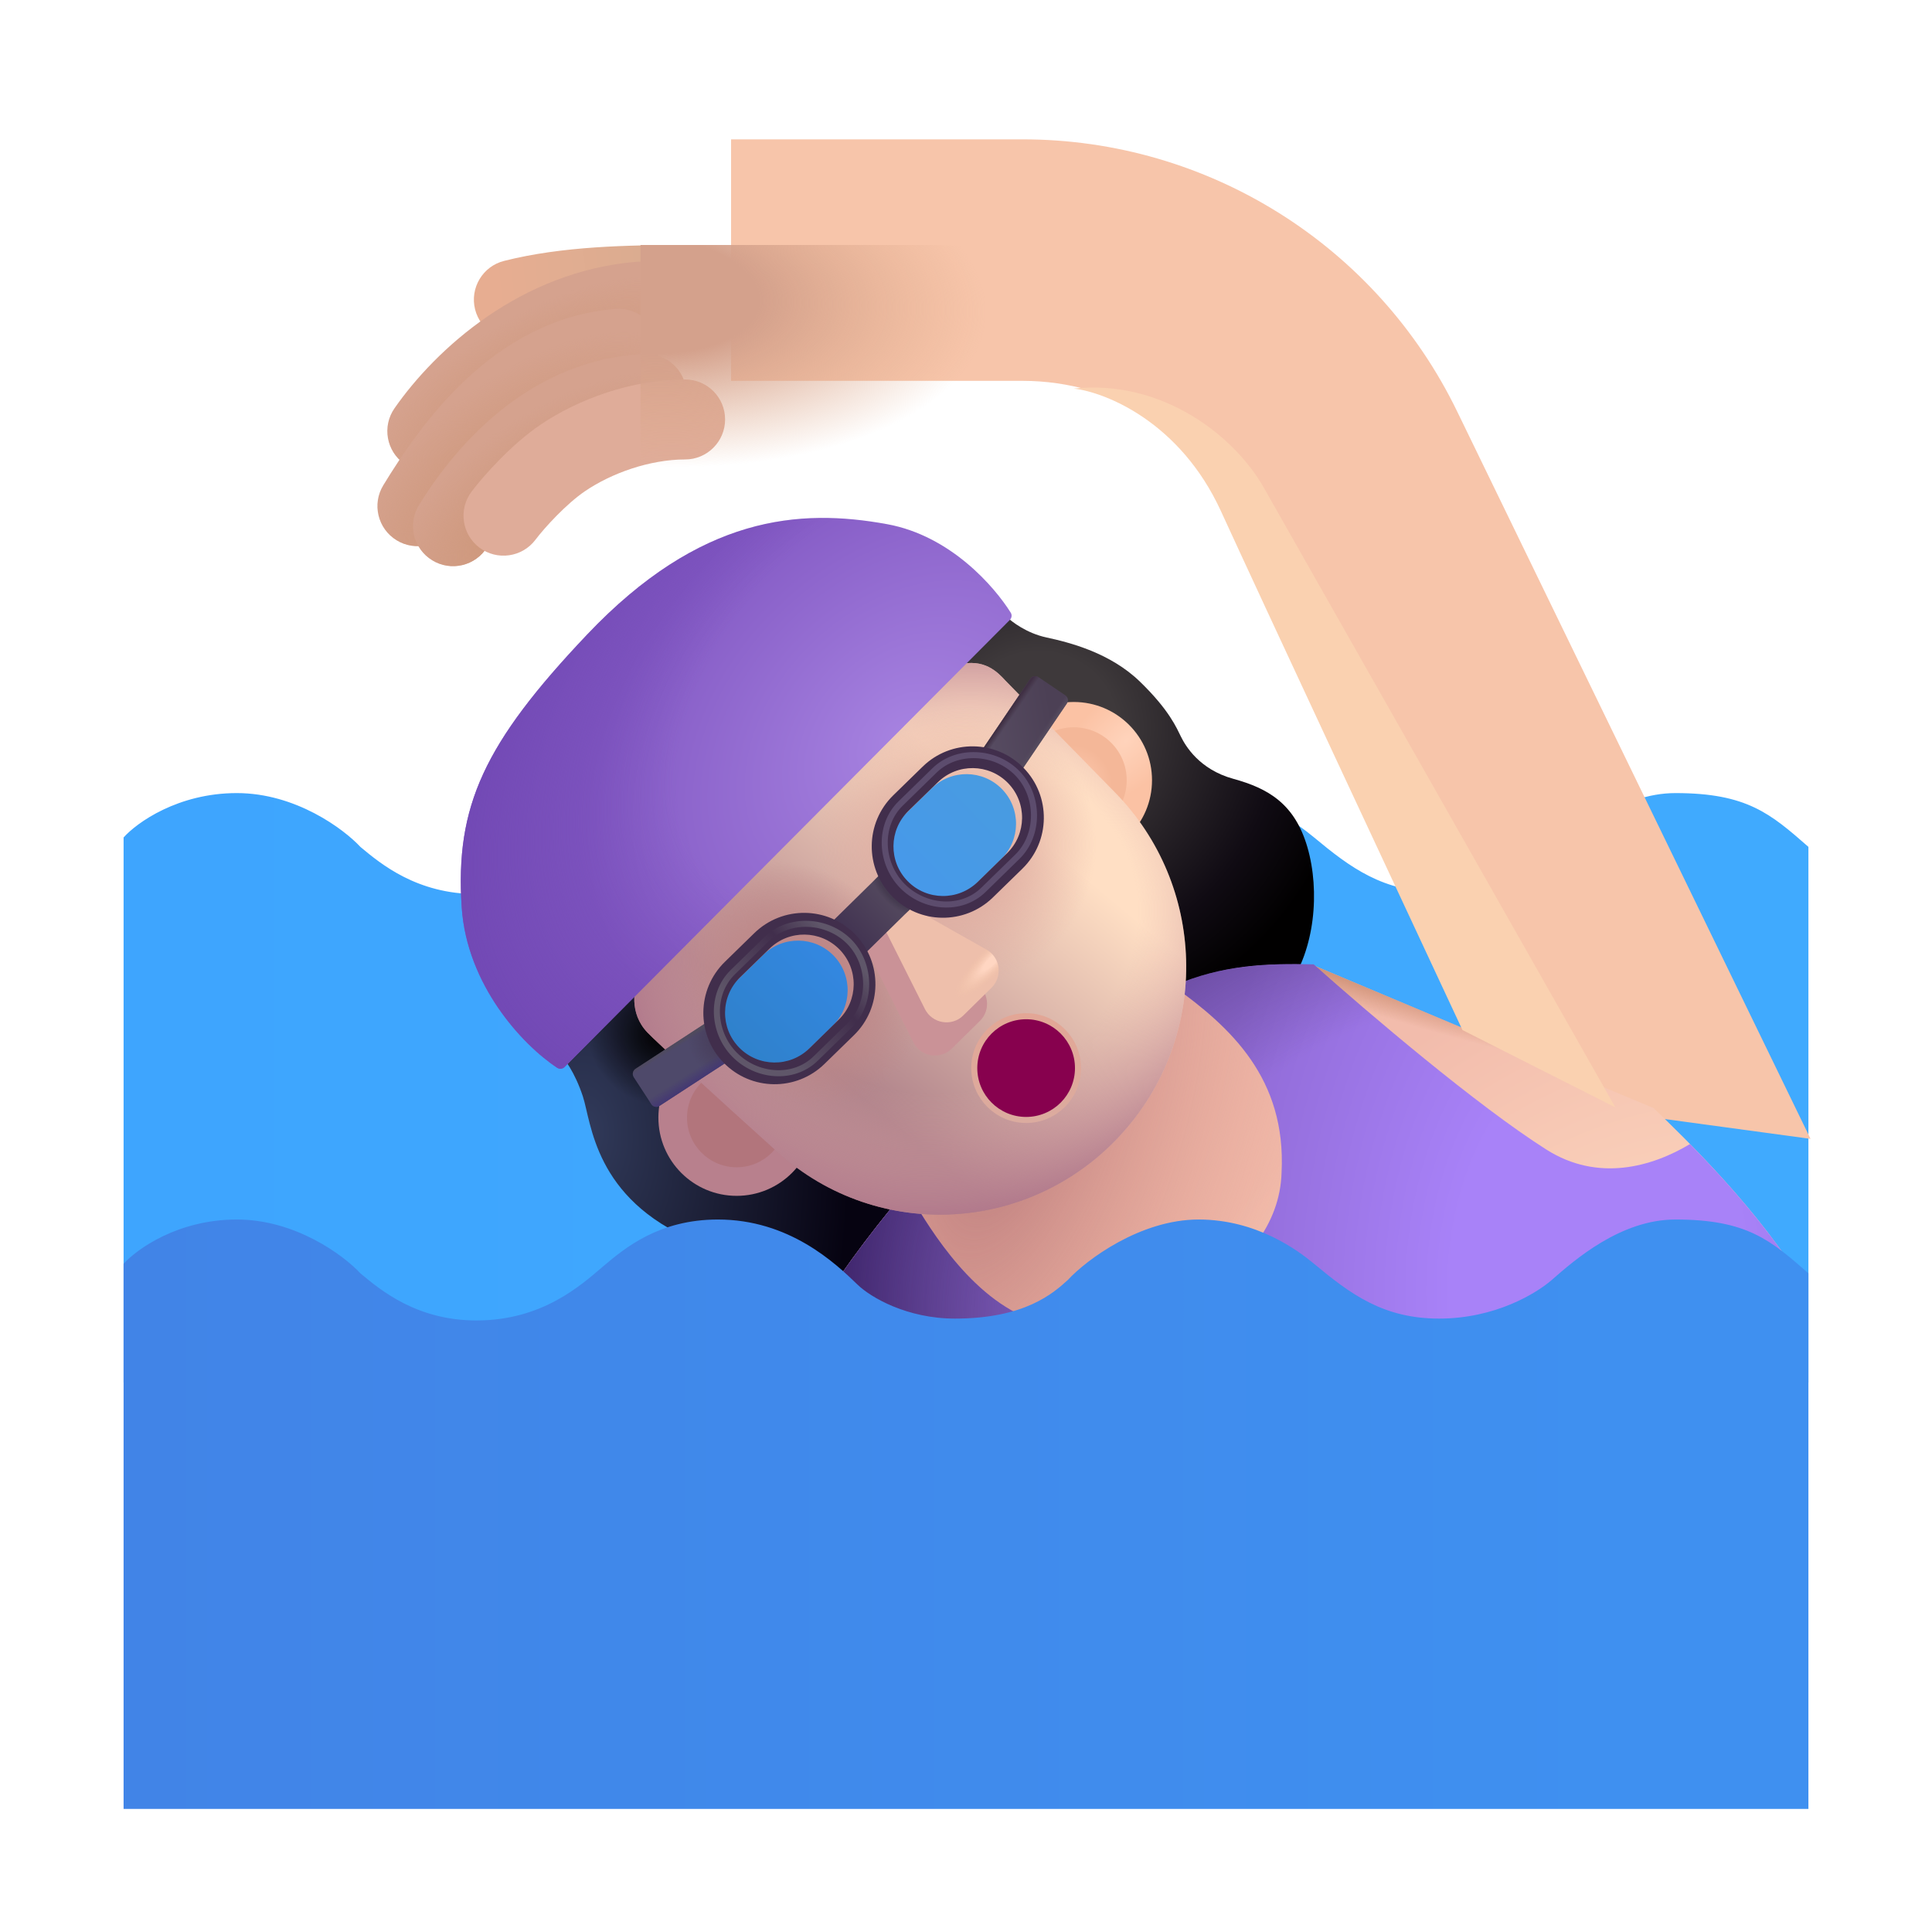 <svg width="32" height="32" viewBox="0 0 32 32" fill="none" xmlns="http://www.w3.org/2000/svg">
<g filter="url(#filter0_ii_3987_23163)">
<path d="M3.922 13.136C2.947 13.136 2.266 13.626 2.047 13.871V22.898H29.953V14.027L29.95 14.024C29.327 13.479 28.935 13.136 27.75 13.136C26.844 13.136 26.08 13.806 25.7 14.14L25.699 14.14C25.439 14.364 24.761 14.777 23.836 14.777C22.911 14.777 22.367 14.371 21.766 13.871C21.497 13.647 20.814 13.136 19.852 13.136C18.889 13.136 17.995 13.803 17.688 14.136C17.443 14.36 16.969 14.777 15.816 14.777C15.023 14.777 14.421 14.426 14.203 14.214C13.833 13.855 13.07 13.136 11.891 13.136C10.916 13.136 10.352 13.605 9.984 13.918C9.617 14.23 8.978 14.808 7.891 14.808C6.906 14.808 6.306 14.308 5.976 14.033L5.969 14.027C5.693 13.73 4.897 13.136 3.922 13.136Z" fill="url(#paint0_linear_3987_23163)"/>
</g>
<g filter="url(#filter1_i_3987_23163)">
<path d="M17.427 10.457C17.108 10.388 16.857 10.199 16.771 10.113L14.584 11.66C15.891 13.488 18.519 17.142 18.576 17.136L18.576 17.136C18.653 17.128 20.975 16.87 21.427 16.253C21.88 15.636 21.966 14.66 21.755 13.933C21.544 13.207 21.099 12.957 20.529 12.8C19.959 12.644 19.732 12.246 19.662 12.105C19.591 11.964 19.474 11.668 18.982 11.191C18.49 10.714 17.826 10.543 17.427 10.457Z" fill="url(#paint1_radial_3987_23163)"/>
</g>
<path d="M9.654 18.16C9.521 17.757 9.344 17.524 9.248 17.425L10.341 16.293L15.224 20.019L13.834 21.761C13.677 21.519 13.154 21.246 11.498 20.55C9.841 19.855 9.796 18.59 9.654 18.16Z" fill="url(#paint2_radial_3987_23163)"/>
<path d="M9.654 18.16C9.521 17.757 9.344 17.524 9.248 17.425L10.341 16.293L15.224 20.019L13.834 21.761C13.677 21.519 13.154 21.246 11.498 20.55C9.841 19.855 9.796 18.59 9.654 18.16Z" fill="url(#paint3_radial_3987_23163)"/>
<g filter="url(#filter2_ii_3987_23163)">
<path d="M10.609 8.058H15.438C16.973 8.058 18.372 8.937 19.04 10.319L23.425 19.925L28.488 20.613L22.642 8.579C21.307 5.815 18.508 4.058 15.438 4.058H10.609V8.058Z" fill="#F7C5AA"/>
</g>
<path d="M17.312 17.558C15.625 18.708 14.088 20.808 13.531 21.715C16.781 23.877 21.458 23.886 23.391 23.621L29.922 21.355C29.156 20.05 27.885 18.834 27.391 18.355L21.753 15.988C20.285 15.925 19.422 16.121 17.312 17.558Z" fill="url(#paint4_radial_3987_23163)"/>
<path d="M17.312 17.558C15.625 18.708 14.088 20.808 13.531 21.715C16.781 23.877 21.458 23.886 23.391 23.621L29.922 21.355C29.156 20.05 27.885 18.834 27.391 18.355L21.753 15.988C20.285 15.925 19.422 16.121 17.312 17.558Z" fill="url(#paint5_radial_3987_23163)"/>
<path d="M17.312 17.558C15.625 18.708 14.088 20.808 13.531 21.715C16.781 23.877 21.458 23.886 23.391 23.621L29.922 21.355C29.156 20.05 27.885 18.834 27.391 18.355L21.753 15.988C20.285 15.925 19.422 16.121 17.312 17.558Z" fill="url(#paint6_radial_3987_23163)"/>
<path d="M15.164 19.953C15.523 20.547 16.312 21.774 17.438 21.949C18.844 22.168 21.18 21.16 21.227 19.418C21.305 17.861 20.382 17.012 19.433 16.332C20.25 15.973 21.007 15.956 21.759 15.973C22.658 16.774 24.464 18.313 25.617 19.043C26.467 19.58 27.358 19.329 27.992 18.949C28.586 19.554 29.38 20.432 29.922 21.355L23.391 23.621C21.458 23.886 16.781 23.877 13.531 21.715C13.798 21.28 14.29 20.572 14.915 19.826C14.998 19.864 15.081 19.906 15.164 19.953Z" fill="url(#paint7_radial_3987_23163)"/>
<path d="M15.164 19.953C15.523 20.547 16.312 21.774 17.438 21.949C18.844 22.168 21.18 21.16 21.227 19.418C21.305 17.861 20.382 17.012 19.433 16.332C20.25 15.973 21.007 15.956 21.759 15.973C22.658 16.774 24.464 18.313 25.617 19.043C26.467 19.58 27.358 19.329 27.992 18.949C28.586 19.554 29.38 20.432 29.922 21.355L23.391 23.621C21.458 23.886 16.781 23.877 13.531 21.715C13.798 21.28 14.29 20.572 14.915 19.826C14.998 19.864 15.081 19.906 15.164 19.953Z" fill="url(#paint8_radial_3987_23163)"/>
<circle cx="17.785" cy="12.923" r="1.296" fill="url(#paint9_radial_3987_23163)"/>
<g filter="url(#filter3_f_3987_23163)">
<circle cx="17.785" cy="12.923" r="0.877" fill="url(#paint10_radial_3987_23163)"/>
</g>
<circle cx="12.201" cy="18.511" r="1.296" fill="#B8808D"/>
<g filter="url(#filter4_f_3987_23163)">
<circle cx="12.201" cy="18.512" r="0.822" fill="#B2757C"/>
</g>
<g filter="url(#filter5_i_3987_23163)">
<path d="M10.575 17.253C10.263 16.928 10.351 16.503 10.435 16.332L15.716 11.16C16.154 11.047 16.376 11.285 16.505 11.425L18.321 13.279C19.827 14.816 19.895 17.254 18.478 18.873C16.988 20.576 14.411 20.749 12.731 19.233C11.659 18.266 10.73 17.415 10.575 17.253Z" fill="url(#paint11_linear_3987_23163)"/>
<path d="M10.575 17.253C10.263 16.928 10.351 16.503 10.435 16.332L15.716 11.16C16.154 11.047 16.376 11.285 16.505 11.425L18.321 13.279C19.827 14.816 19.895 17.254 18.478 18.873C16.988 20.576 14.411 20.749 12.731 19.233C11.659 18.266 10.73 17.415 10.575 17.253Z" fill="url(#paint12_radial_3987_23163)"/>
<path d="M10.575 17.253C10.263 16.928 10.351 16.503 10.435 16.332L15.716 11.16C16.154 11.047 16.376 11.285 16.505 11.425L18.321 13.279C19.827 14.816 19.895 17.254 18.478 18.873C16.988 20.576 14.411 20.749 12.731 19.233C11.659 18.266 10.73 17.415 10.575 17.253Z" fill="url(#paint13_radial_3987_23163)"/>
<path d="M10.575 17.253C10.263 16.928 10.351 16.503 10.435 16.332L15.716 11.16C16.154 11.047 16.376 11.285 16.505 11.425L18.321 13.279C19.827 14.816 19.895 17.254 18.478 18.873C16.988 20.576 14.411 20.749 12.731 19.233C11.659 18.266 10.73 17.415 10.575 17.253Z" fill="url(#paint14_radial_3987_23163)"/>
</g>
<g filter="url(#filter6_i_3987_23163)">
<path d="M16.827 10.167L9.451 17.573C9.419 17.606 9.368 17.612 9.33 17.587C8.752 17.207 7.831 16.213 7.747 14.925C7.638 13.254 8.115 12.213 9.825 10.41C11.693 8.441 13.341 8.316 14.794 8.582C15.846 8.774 16.574 9.62 16.841 10.048C16.865 10.086 16.858 10.135 16.827 10.167Z" fill="url(#paint15_radial_3987_23163)"/>
<path d="M16.827 10.167L9.451 17.573C9.419 17.606 9.368 17.612 9.33 17.587C8.752 17.207 7.831 16.213 7.747 14.925C7.638 13.254 8.115 12.213 9.825 10.41C11.693 8.441 13.341 8.316 14.794 8.582C15.846 8.774 16.574 9.62 16.841 10.048C16.865 10.086 16.858 10.135 16.827 10.167Z" fill="url(#paint16_radial_3987_23163)"/>
</g>
<g filter="url(#filter7_ii_3987_23163)">
<path d="M3.922 20.199C2.947 20.199 2.266 20.689 2.047 20.933V29.961H29.953V21.09L29.95 21.087C29.327 20.541 28.935 20.199 27.75 20.199C26.844 20.199 26.08 20.869 25.7 21.202L25.699 21.203C25.439 21.427 24.761 21.84 23.836 21.84C22.911 21.84 22.367 21.433 21.766 20.933C21.497 20.71 20.814 20.199 19.852 20.199C18.889 20.199 17.995 20.866 17.688 21.199C17.443 21.423 16.969 21.84 15.816 21.84C15.023 21.84 14.421 21.489 14.203 21.277C13.833 20.918 13.07 20.199 11.891 20.199C10.916 20.199 10.352 20.668 9.984 20.98C9.617 21.293 8.978 21.871 7.891 21.871C6.906 21.871 6.306 21.371 5.976 21.096L5.969 21.09C5.693 20.793 4.897 20.199 3.922 20.199Z" fill="url(#paint17_linear_3987_23163)"/>
</g>
<g filter="url(#filter8_f_3987_23163)">
<circle cx="16.996" cy="17.691" r="0.809" stroke="url(#paint18_linear_3987_23163)" stroke-width="0.2"/>
</g>
<circle cx="16.996" cy="17.691" r="0.809" fill="#87014E"/>
<g filter="url(#filter9_f_3987_23163)">
<path d="M15.127 17.262L14.346 15.707L14.635 15.425L16.145 16.278C16.377 16.409 16.419 16.725 16.229 16.911L15.765 17.368C15.571 17.559 15.248 17.505 15.127 17.262Z" fill="#CA9297"/>
</g>
<g filter="url(#filter10_if_3987_23163)">
<path d="M15.219 17.012L14.438 15.457L14.727 15.175L16.238 16.028C16.469 16.159 16.511 16.475 16.322 16.661L15.857 17.118C15.664 17.309 15.341 17.255 15.219 17.012Z" fill="#EEBFAB"/>
<path d="M15.219 17.012L14.438 15.457L14.727 15.175L16.238 16.028C16.469 16.159 16.511 16.475 16.322 16.661L15.857 17.118C15.664 17.309 15.341 17.255 15.219 17.012Z" fill="url(#paint19_radial_3987_23163)"/>
</g>
<rect x="14.576" y="14.486" width="0.758" height="1.123" transform="rotate(45.489 14.576 14.486)" fill="url(#paint20_linear_3987_23163)"/>
<rect x="14.576" y="14.486" width="0.758" height="1.123" transform="rotate(45.489 14.576 14.486)" fill="url(#paint21_radial_3987_23163)"/>
<path d="M17.064 11.243C17.096 11.198 17.158 11.186 17.203 11.217L17.643 11.515C17.689 11.546 17.7 11.608 17.669 11.653L16.829 12.893L16.225 12.483L17.064 11.243Z" fill="url(#paint22_linear_3987_23163)"/>
<path d="M17.064 11.243C17.096 11.198 17.158 11.186 17.203 11.217L17.643 11.515C17.689 11.546 17.7 11.608 17.669 11.653L16.829 12.893L16.225 12.483L17.064 11.243Z" fill="url(#paint23_linear_3987_23163)"/>
<path d="M17.064 11.243C17.096 11.198 17.158 11.186 17.203 11.217L17.643 11.515C17.689 11.546 17.7 11.608 17.669 11.653L16.829 12.893L16.225 12.483L17.064 11.243Z" fill="url(#paint24_linear_3987_23163)"/>
<path d="M10.925 18.316C10.879 18.347 10.817 18.334 10.787 18.287L10.497 17.843C10.467 17.796 10.48 17.735 10.526 17.704L11.78 16.887L12.179 17.499L10.925 18.316Z" fill="#4E496A"/>
<path d="M10.925 18.316C10.879 18.347 10.817 18.334 10.787 18.287L10.497 17.843C10.467 17.796 10.48 17.735 10.526 17.704L11.78 16.887L12.179 17.499L10.925 18.316Z" fill="url(#paint25_radial_3987_23163)"/>
<path d="M10.925 18.316C10.879 18.347 10.817 18.334 10.787 18.287L10.497 17.843C10.467 17.796 10.48 17.735 10.526 17.704L11.78 16.887L12.179 17.499L10.925 18.316Z" fill="url(#paint26_linear_3987_23163)"/>
<path d="M10.925 18.316C10.879 18.347 10.817 18.334 10.787 18.287L10.497 17.843C10.467 17.796 10.48 17.735 10.526 17.704L11.78 16.887L12.179 17.499L10.925 18.316Z" fill="url(#paint27_linear_3987_23163)"/>
<g filter="url(#filter11_ii_3987_23163)">
<path d="M15.533 12.956C15.858 12.639 16.378 12.645 16.695 12.969C17.012 13.294 17.006 13.814 16.681 14.131L16.194 14.607C15.869 14.924 15.349 14.918 15.032 14.593C14.715 14.268 14.721 13.748 15.046 13.432L15.533 12.956Z" fill="url(#paint28_linear_3987_23163)"/>
</g>
<path fill-rule="evenodd" clip-rule="evenodd" d="M16.933 14.389L16.445 14.865C15.978 15.32 15.23 15.312 14.775 14.845C14.319 14.378 14.328 13.63 14.794 13.174L15.282 12.698C15.749 12.242 16.497 12.251 16.953 12.718C17.409 13.185 17.4 13.933 16.933 14.389ZM16.695 12.969C16.378 12.645 15.858 12.639 15.534 12.956L15.046 13.432C14.722 13.748 14.715 14.268 15.032 14.593C15.349 14.918 15.869 14.924 16.194 14.607L16.681 14.131C17.006 13.814 17.012 13.294 16.695 12.969Z" fill="#412E4C"/>
<g filter="url(#filter12_ii_3987_23163)">
<path d="M12.744 15.713C13.069 15.396 13.589 15.403 13.906 15.727C14.223 16.052 14.217 16.572 13.892 16.889L13.405 17.365C13.08 17.682 12.56 17.675 12.243 17.351C11.926 17.026 11.932 16.506 12.257 16.189L12.744 15.713Z" fill="url(#paint29_linear_3987_23163)"/>
</g>
<path fill-rule="evenodd" clip-rule="evenodd" d="M14.144 17.146L13.656 17.622C13.189 18.078 12.441 18.069 11.986 17.602C11.53 17.136 11.539 16.388 12.005 15.932L12.493 15.456C12.96 15 13.708 15.009 14.164 15.476C14.619 15.943 14.611 16.691 14.144 17.146ZM13.906 15.727C13.589 15.403 13.069 15.396 12.745 15.713L12.257 16.189C11.932 16.506 11.926 17.026 12.243 17.351C12.56 17.675 13.08 17.682 13.405 17.365L13.892 16.889C14.217 16.572 14.223 16.052 13.906 15.727Z" fill="#412E4C"/>
<path fill-rule="evenodd" clip-rule="evenodd" d="M9.936 5.448C9.378 5.491 8.899 5.549 8.673 5.605C8.319 5.695 7.959 5.48 7.869 5.125C7.78 4.77 7.995 4.41 8.35 4.321C9.314 4.078 10.389 4.058 11.379 4.058C11.745 4.058 12.041 4.355 12.041 4.721C12.041 5.087 11.745 5.383 11.379 5.383C11.034 5.383 10.478 5.407 9.936 5.448Z" fill="url(#paint30_linear_3987_23163)"/>
<path fill-rule="evenodd" clip-rule="evenodd" d="M11.266 4.943C11.295 5.308 11.023 5.627 10.658 5.656C9.263 5.767 8.17 6.733 7.621 7.519C7.412 7.819 6.999 7.893 6.699 7.684C6.399 7.474 6.325 7.061 6.535 6.761C7.212 5.79 8.62 4.49 10.553 4.335C10.917 4.306 11.237 4.578 11.266 4.943Z" fill="#D5A28E"/>
<path fill-rule="evenodd" clip-rule="evenodd" d="M11.266 4.943C11.295 5.308 11.023 5.627 10.658 5.656C9.263 5.767 8.17 6.733 7.621 7.519C7.412 7.819 6.999 7.893 6.699 7.684C6.399 7.474 6.325 7.061 6.535 6.761C7.212 5.79 8.62 4.49 10.553 4.335C10.917 4.306 11.237 4.578 11.266 4.943Z" fill="url(#paint31_radial_3987_23163)"/>
<path fill-rule="evenodd" clip-rule="evenodd" d="M10.906 5.724C10.936 6.089 10.664 6.408 10.299 6.437C9.66 6.488 9.113 6.796 8.636 7.241C8.154 7.688 7.774 8.245 7.479 8.728C7.289 9.04 6.881 9.139 6.569 8.948C6.257 8.757 6.158 8.349 6.349 8.037C6.663 7.522 7.118 6.842 7.734 6.27C8.353 5.694 9.168 5.198 10.193 5.117C10.558 5.087 10.877 5.36 10.906 5.724Z" fill="#D5A28E"/>
<path fill-rule="evenodd" clip-rule="evenodd" d="M10.906 5.724C10.936 6.089 10.664 6.408 10.299 6.437C9.66 6.488 9.113 6.796 8.636 7.241C8.154 7.688 7.774 8.245 7.479 8.728C7.289 9.04 6.881 9.139 6.569 8.948C6.257 8.757 6.158 8.349 6.349 8.037C6.663 7.522 7.118 6.842 7.734 6.27C8.353 5.694 9.168 5.198 10.193 5.117C10.558 5.087 10.877 5.36 10.906 5.724Z" fill="url(#paint32_radial_3987_23163)"/>
<path fill-rule="evenodd" clip-rule="evenodd" d="M11.369 6.499C11.384 6.865 11.101 7.174 10.735 7.189C9.551 7.239 8.637 8.13 8.069 9.06C7.879 9.372 7.471 9.471 7.159 9.28C6.846 9.089 6.748 8.682 6.938 8.369C7.59 7.303 8.832 5.943 10.679 5.865C11.045 5.85 11.354 6.134 11.369 6.499Z" fill="#D5A28E"/>
<path fill-rule="evenodd" clip-rule="evenodd" d="M11.369 6.499C11.384 6.865 11.101 7.174 10.735 7.189C9.551 7.239 8.637 8.13 8.069 9.06C7.879 9.372 7.471 9.471 7.159 9.28C6.846 9.089 6.748 8.682 6.938 8.369C7.59 7.303 8.832 5.943 10.679 5.865C11.045 5.85 11.354 6.134 11.369 6.499Z" fill="url(#paint33_radial_3987_23163)"/>
<g filter="url(#filter13_i_3987_23163)">
<path fill-rule="evenodd" clip-rule="evenodd" d="M11.348 8.01C10.763 8.01 10.128 8.237 9.689 8.536C9.38 8.746 9.021 9.138 8.868 9.341C8.648 9.632 8.232 9.69 7.94 9.47C7.648 9.249 7.591 8.834 7.811 8.542C8.013 8.275 8.472 7.761 8.944 7.44C9.573 7.012 10.463 6.685 11.348 6.685C11.713 6.685 12.01 6.981 12.01 7.347C12.01 7.713 11.713 8.01 11.348 8.01Z" fill="#DFAC99"/>
</g>
<g filter="url(#filter14_f_3987_23163)">
<path fill-rule="evenodd" clip-rule="evenodd" d="M16.85 12.807C16.487 12.434 15.85 12.398 15.478 12.761L14.918 13.308C14.546 13.671 14.579 14.297 14.942 14.67C15.306 15.042 15.918 15.101 16.291 14.737L16.85 14.191C17.223 13.827 17.214 13.179 16.85 12.807Z" stroke="#5C4C6D" stroke-width="0.1"/>
</g>
<g filter="url(#filter15_f_3987_23163)">
<path fill-rule="evenodd" clip-rule="evenodd" d="M14.07 15.601C13.706 15.229 13.07 15.192 12.697 15.556L12.138 16.102C11.766 16.466 11.798 17.092 12.162 17.464C12.525 17.837 13.138 17.896 13.511 17.532L14.07 16.986C14.442 16.622 14.434 15.974 14.07 15.601Z" stroke="url(#paint34_linear_3987_23163)" stroke-width="0.1"/>
</g>
<path d="M10.609 8.058H15.438C16.973 8.058 18.372 8.937 19.04 10.319L21.774 15.982L27.375 18.371L22.642 8.579C21.307 5.815 18.508 4.058 15.438 4.058H10.609V8.058Z" fill="url(#paint35_radial_3987_23163)"/>
<g filter="url(#filter16_f_3987_23163)">
<path d="M20.223 8.467C19.548 6.992 18.316 6.498 17.785 6.436C19.254 6.279 20.457 7.225 20.941 8.092L26.756 18.342L24.223 17.061C23.171 14.811 20.898 9.942 20.223 8.467Z" fill="#FAD1B0"/>
</g>
<defs>
<filter id="filter0_ii_3987_23163" x="1.847" y="13.136" width="28.306" height="9.762" filterUnits="userSpaceOnUse" color-interpolation-filters="sRGB">
<feFlood flood-opacity="0" result="BackgroundImageFix"/>
<feBlend mode="normal" in="SourceGraphic" in2="BackgroundImageFix" result="shape"/>
<feColorMatrix in="SourceAlpha" type="matrix" values="0 0 0 0 0 0 0 0 0 0 0 0 0 0 0 0 0 0 127 0" result="hardAlpha"/>
<feOffset dx="-0.2"/>
<feGaussianBlur stdDeviation="0.5"/>
<feComposite in2="hardAlpha" operator="arithmetic" k2="-1" k3="1"/>
<feColorMatrix type="matrix" values="0 0 0 0 0.325 0 0 0 0 0.729 0 0 0 0 1 0 0 0 1 0"/>
<feBlend mode="normal" in2="shape" result="effect1_innerShadow_3987_23163"/>
<feColorMatrix in="SourceAlpha" type="matrix" values="0 0 0 0 0 0 0 0 0 0 0 0 0 0 0 0 0 0 127 0" result="hardAlpha"/>
<feOffset dx="0.2"/>
<feGaussianBlur stdDeviation="0.5"/>
<feComposite in2="hardAlpha" operator="arithmetic" k2="-1" k3="1"/>
<feColorMatrix type="matrix" values="0 0 0 0 0.247 0 0 0 0 0.584 0 0 0 0 0.855 0 0 0 1 0"/>
<feBlend mode="normal" in2="effect1_innerShadow_3987_23163" result="effect2_innerShadow_3987_23163"/>
</filter>
<filter id="filter1_i_3987_23163" x="14.483" y="10.113" width="7.381" height="7.123" filterUnits="userSpaceOnUse" color-interpolation-filters="sRGB">
<feFlood flood-opacity="0" result="BackgroundImageFix"/>
<feBlend mode="normal" in="SourceGraphic" in2="BackgroundImageFix" result="shape"/>
<feColorMatrix in="SourceAlpha" type="matrix" values="0 0 0 0 0 0 0 0 0 0 0 0 0 0 0 0 0 0 127 0" result="hardAlpha"/>
<feOffset dx="-0.1" dy="0.1"/>
<feGaussianBlur stdDeviation="0.25"/>
<feComposite in2="hardAlpha" operator="arithmetic" k2="-1" k3="1"/>
<feColorMatrix type="matrix" values="0 0 0 0 0.106 0 0 0 0 0.067 0 0 0 0 0.082 0 0 0 1 0"/>
<feBlend mode="normal" in2="shape" result="effect1_innerShadow_3987_23163"/>
</filter>
<filter id="filter2_ii_3987_23163" x="10.609" y="2.808" width="19.128" height="17.805" filterUnits="userSpaceOnUse" color-interpolation-filters="sRGB">
<feFlood flood-opacity="0" result="BackgroundImageFix"/>
<feBlend mode="normal" in="SourceGraphic" in2="BackgroundImageFix" result="shape"/>
<feColorMatrix in="SourceAlpha" type="matrix" values="0 0 0 0 0 0 0 0 0 0 0 0 0 0 0 0 0 0 127 0" result="hardAlpha"/>
<feOffset dx="1.25" dy="-1.25"/>
<feGaussianBlur stdDeviation="1"/>
<feComposite in2="hardAlpha" operator="arithmetic" k2="-1" k3="1"/>
<feColorMatrix type="matrix" values="0 0 0 0 0.859 0 0 0 0 0.608 0 0 0 0 0.553 0 0 0 1 0"/>
<feBlend mode="normal" in2="shape" result="effect1_innerShadow_3987_23163"/>
<feColorMatrix in="SourceAlpha" type="matrix" values="0 0 0 0 0 0 0 0 0 0 0 0 0 0 0 0 0 0 127 0" result="hardAlpha"/>
<feOffset dx="0.25" dy="-0.5"/>
<feGaussianBlur stdDeviation="0.5"/>
<feComposite in2="hardAlpha" operator="arithmetic" k2="-1" k3="1"/>
<feColorMatrix type="matrix" values="0 0 0 0 0.792 0 0 0 0 0.51 0 0 0 0 0.51 0 0 0 1 0"/>
<feBlend mode="normal" in2="effect1_innerShadow_3987_23163" result="effect2_innerShadow_3987_23163"/>
</filter>
<filter id="filter3_f_3987_23163" x="16.759" y="11.896" width="2.053" height="2.053" filterUnits="userSpaceOnUse" color-interpolation-filters="sRGB">
<feFlood flood-opacity="0" result="BackgroundImageFix"/>
<feBlend mode="normal" in="SourceGraphic" in2="BackgroundImageFix" result="shape"/>
<feGaussianBlur stdDeviation="0.075" result="effect1_foregroundBlur_3987_23163"/>
</filter>
<filter id="filter4_f_3987_23163" x="11.179" y="17.489" width="2.044" height="2.044" filterUnits="userSpaceOnUse" color-interpolation-filters="sRGB">
<feFlood flood-opacity="0" result="BackgroundImageFix"/>
<feBlend mode="normal" in="SourceGraphic" in2="BackgroundImageFix" result="shape"/>
<feGaussianBlur stdDeviation="0.1" result="effect1_foregroundBlur_3987_23163"/>
</filter>
<filter id="filter5_i_3987_23163" x="10.356" y="10.98" width="9.291" height="9.288" filterUnits="userSpaceOnUse" color-interpolation-filters="sRGB">
<feFlood flood-opacity="0" result="BackgroundImageFix"/>
<feBlend mode="normal" in="SourceGraphic" in2="BackgroundImageFix" result="shape"/>
<feColorMatrix in="SourceAlpha" type="matrix" values="0 0 0 0 0 0 0 0 0 0 0 0 0 0 0 0 0 0 127 0" result="hardAlpha"/>
<feOffset dx="0.15" dy="-0.15"/>
<feGaussianBlur stdDeviation="0.3"/>
<feComposite in2="hardAlpha" operator="arithmetic" k2="-1" k3="1"/>
<feColorMatrix type="matrix" values="0 0 0 0 0.694 0 0 0 0 0.506 0 0 0 0 0.639 0 0 0 1 0"/>
<feBlend mode="normal" in2="shape" result="effect1_innerShadow_3987_23163"/>
</filter>
<filter id="filter6_i_3987_23163" x="7.632" y="8.478" width="9.223" height="9.224" filterUnits="userSpaceOnUse" color-interpolation-filters="sRGB">
<feFlood flood-opacity="0" result="BackgroundImageFix"/>
<feBlend mode="normal" in="SourceGraphic" in2="BackgroundImageFix" result="shape"/>
<feColorMatrix in="SourceAlpha" type="matrix" values="0 0 0 0 0 0 0 0 0 0 0 0 0 0 0 0 0 0 127 0" result="hardAlpha"/>
<feOffset dx="-0.1" dy="0.1"/>
<feGaussianBlur stdDeviation="0.25"/>
<feComposite in2="hardAlpha" operator="arithmetic" k2="-1" k3="1"/>
<feColorMatrix type="matrix" values="0 0 0 0 0.663 0 0 0 0 0.467 0 0 0 0 0.667 0 0 0 1 0"/>
<feBlend mode="normal" in2="shape" result="effect1_innerShadow_3987_23163"/>
</filter>
<filter id="filter7_ii_3987_23163" x="1.847" y="20.199" width="28.306" height="9.762" filterUnits="userSpaceOnUse" color-interpolation-filters="sRGB">
<feFlood flood-opacity="0" result="BackgroundImageFix"/>
<feBlend mode="normal" in="SourceGraphic" in2="BackgroundImageFix" result="shape"/>
<feColorMatrix in="SourceAlpha" type="matrix" values="0 0 0 0 0 0 0 0 0 0 0 0 0 0 0 0 0 0 127 0" result="hardAlpha"/>
<feOffset dx="-0.2"/>
<feGaussianBlur stdDeviation="0.15"/>
<feComposite in2="hardAlpha" operator="arithmetic" k2="-1" k3="1"/>
<feColorMatrix type="matrix" values="0 0 0 0 0.302 0 0 0 0 0.58 0 0 0 0 0.875 0 0 0 1 0"/>
<feBlend mode="normal" in2="shape" result="effect1_innerShadow_3987_23163"/>
<feColorMatrix in="SourceAlpha" type="matrix" values="0 0 0 0 0 0 0 0 0 0 0 0 0 0 0 0 0 0 127 0" result="hardAlpha"/>
<feOffset dx="0.2"/>
<feGaussianBlur stdDeviation="0.15"/>
<feComposite in2="hardAlpha" operator="arithmetic" k2="-1" k3="1"/>
<feColorMatrix type="matrix" values="0 0 0 0 0.208 0 0 0 0 0.482 0 0 0 0 0.773 0 0 0 1 0"/>
<feBlend mode="normal" in2="effect1_innerShadow_3987_23163" result="effect2_innerShadow_3987_23163"/>
</filter>
<filter id="filter8_f_3987_23163" x="15.887" y="16.582" width="2.217" height="2.217" filterUnits="userSpaceOnUse" color-interpolation-filters="sRGB">
<feFlood flood-opacity="0" result="BackgroundImageFix"/>
<feBlend mode="normal" in="SourceGraphic" in2="BackgroundImageFix" result="shape"/>
<feGaussianBlur stdDeviation="0.1" result="effect1_foregroundBlur_3987_23163"/>
</filter>
<filter id="filter9_f_3987_23163" x="13.846" y="14.925" width="3.003" height="3.058" filterUnits="userSpaceOnUse" color-interpolation-filters="sRGB">
<feFlood flood-opacity="0" result="BackgroundImageFix"/>
<feBlend mode="normal" in="SourceGraphic" in2="BackgroundImageFix" result="shape"/>
<feGaussianBlur stdDeviation="0.25" result="effect1_foregroundBlur_3987_23163"/>
</filter>
<filter id="filter10_if_3987_23163" x="14.338" y="14.876" width="2.203" height="2.458" filterUnits="userSpaceOnUse" color-interpolation-filters="sRGB">
<feFlood flood-opacity="0" result="BackgroundImageFix"/>
<feBlend mode="normal" in="SourceGraphic" in2="BackgroundImageFix" result="shape"/>
<feColorMatrix in="SourceAlpha" type="matrix" values="0 0 0 0 0 0 0 0 0 0 0 0 0 0 0 0 0 0 127 0" result="hardAlpha"/>
<feOffset dx="0.1" dy="-0.3"/>
<feGaussianBlur stdDeviation="0.3"/>
<feComposite in2="hardAlpha" operator="arithmetic" k2="-1" k3="1"/>
<feColorMatrix type="matrix" values="0 0 0 0 0.776 0 0 0 0 0.545 0 0 0 0 0.576 0 0 0 1 0"/>
<feBlend mode="normal" in2="shape" result="effect1_innerShadow_3987_23163"/>
<feGaussianBlur stdDeviation="0.05" result="effect2_foregroundBlur_3987_23163"/>
</filter>
<filter id="filter11_ii_3987_23163" x="14.698" y="12.722" width="2.23" height="2.219" filterUnits="userSpaceOnUse" color-interpolation-filters="sRGB">
<feFlood flood-opacity="0" result="BackgroundImageFix"/>
<feBlend mode="normal" in="SourceGraphic" in2="BackgroundImageFix" result="shape"/>
<feColorMatrix in="SourceAlpha" type="matrix" values="0 0 0 0 0 0 0 0 0 0 0 0 0 0 0 0 0 0 127 0" result="hardAlpha"/>
<feOffset/>
<feGaussianBlur stdDeviation="0.075"/>
<feComposite in2="hardAlpha" operator="arithmetic" k2="-1" k3="1"/>
<feColorMatrix type="matrix" values="0 0 0 0 0.075 0 0 0 0 0.408 0 0 0 0 0.757 0 0 0 1 0"/>
<feBlend mode="normal" in2="shape" result="effect1_innerShadow_3987_23163"/>
<feColorMatrix in="SourceAlpha" type="matrix" values="0 0 0 0 0 0 0 0 0 0 0 0 0 0 0 0 0 0 127 0" result="hardAlpha"/>
<feOffset dx="-0.1" dy="0.1"/>
<feGaussianBlur stdDeviation="0.1"/>
<feComposite in2="hardAlpha" operator="arithmetic" k2="-1" k3="1"/>
<feColorMatrix type="matrix" values="0 0 0 0 0.325 0 0 0 0 0.631 0 0 0 0 0.882 0 0 0 1 0"/>
<feBlend mode="normal" in2="effect1_innerShadow_3987_23163" result="effect2_innerShadow_3987_23163"/>
</filter>
<filter id="filter12_ii_3987_23163" x="11.909" y="15.48" width="2.23" height="2.219" filterUnits="userSpaceOnUse" color-interpolation-filters="sRGB">
<feFlood flood-opacity="0" result="BackgroundImageFix"/>
<feBlend mode="normal" in="SourceGraphic" in2="BackgroundImageFix" result="shape"/>
<feColorMatrix in="SourceAlpha" type="matrix" values="0 0 0 0 0 0 0 0 0 0 0 0 0 0 0 0 0 0 127 0" result="hardAlpha"/>
<feOffset/>
<feGaussianBlur stdDeviation="0.075"/>
<feComposite in2="hardAlpha" operator="arithmetic" k2="-1" k3="1"/>
<feColorMatrix type="matrix" values="0 0 0 0 0.075 0 0 0 0 0.408 0 0 0 0 0.757 0 0 0 1 0"/>
<feBlend mode="normal" in2="shape" result="effect1_innerShadow_3987_23163"/>
<feColorMatrix in="SourceAlpha" type="matrix" values="0 0 0 0 0 0 0 0 0 0 0 0 0 0 0 0 0 0 127 0" result="hardAlpha"/>
<feOffset dx="-0.1" dy="0.1"/>
<feGaussianBlur stdDeviation="0.05"/>
<feComposite in2="hardAlpha" operator="arithmetic" k2="-1" k3="1"/>
<feColorMatrix type="matrix" values="0 0 0 0 0.282 0 0 0 0 0.565 0 0 0 0 0.855 0 0 0 1 0"/>
<feBlend mode="normal" in2="effect1_innerShadow_3987_23163" result="effect2_innerShadow_3987_23163"/>
</filter>
<filter id="filter13_i_3987_23163" x="7.677" y="6.285" width="4.333" height="3.319" filterUnits="userSpaceOnUse" color-interpolation-filters="sRGB">
<feFlood flood-opacity="0" result="BackgroundImageFix"/>
<feBlend mode="normal" in="SourceGraphic" in2="BackgroundImageFix" result="shape"/>
<feColorMatrix in="SourceAlpha" type="matrix" values="0 0 0 0 0 0 0 0 0 0 0 0 0 0 0 0 0 0 127 0" result="hardAlpha"/>
<feOffset dy="-0.4"/>
<feGaussianBlur stdDeviation="0.25"/>
<feComposite in2="hardAlpha" operator="arithmetic" k2="-1" k3="1"/>
<feColorMatrix type="matrix" values="0 0 0 0 0.804 0 0 0 0 0.529 0 0 0 0 0.518 0 0 0 1 0"/>
<feBlend mode="normal" in2="shape" result="effect1_innerShadow_3987_23163"/>
</filter>
<filter id="filter14_f_3987_23163" x="14.454" y="12.307" width="2.872" height="2.874" filterUnits="userSpaceOnUse" color-interpolation-filters="sRGB">
<feFlood flood-opacity="0" result="BackgroundImageFix"/>
<feBlend mode="normal" in="SourceGraphic" in2="BackgroundImageFix" result="shape"/>
<feGaussianBlur stdDeviation="0.075" result="effect1_foregroundBlur_3987_23163"/>
</filter>
<filter id="filter15_f_3987_23163" x="11.674" y="15.102" width="2.872" height="2.874" filterUnits="userSpaceOnUse" color-interpolation-filters="sRGB">
<feFlood flood-opacity="0" result="BackgroundImageFix"/>
<feBlend mode="normal" in="SourceGraphic" in2="BackgroundImageFix" result="shape"/>
<feGaussianBlur stdDeviation="0.075" result="effect1_foregroundBlur_3987_23163"/>
</filter>
<filter id="filter16_f_3987_23163" x="16.785" y="5.419" width="10.971" height="13.923" filterUnits="userSpaceOnUse" color-interpolation-filters="sRGB">
<feFlood flood-opacity="0" result="BackgroundImageFix"/>
<feBlend mode="normal" in="SourceGraphic" in2="BackgroundImageFix" result="shape"/>
<feGaussianBlur stdDeviation="0.5" result="effect1_foregroundBlur_3987_23163"/>
</filter>
<linearGradient id="paint0_linear_3987_23163" x1="26.833" y1="17.552" x2="2.047" y2="17.552" gradientUnits="userSpaceOnUse">
<stop stop-color="#40AAFE"/>
<stop offset="1" stop-color="#3EA5FE"/>
</linearGradient>
<radialGradient id="paint1_radial_3987_23163" cx="0" cy="0" r="1" gradientUnits="userSpaceOnUse" gradientTransform="translate(17.27 11.998) rotate(65.611) scale(5.067 5.253)">
<stop offset="0.255" stop-color="#3E393B"/>
<stop offset="0.769" stop-color="#100B13"/>
<stop offset="1" stop-color="#010000"/>
</radialGradient>
<radialGradient id="paint2_radial_3987_23163" cx="0" cy="0" r="1" gradientUnits="userSpaceOnUse" gradientTransform="translate(9.738 18.707) rotate(-5.877) scale(4.272 7.05)">
<stop stop-color="#313A5A"/>
<stop offset="1" stop-color="#060311"/>
</radialGradient>
<radialGradient id="paint3_radial_3987_23163" cx="0" cy="0" r="1" gradientUnits="userSpaceOnUse" gradientTransform="translate(10.925 17.175) rotate(120.141) scale(1.12 1.224)">
<stop stop-color="#020102"/>
<stop offset="1" stop-color="#020102" stop-opacity="0"/>
</radialGradient>
<radialGradient id="paint4_radial_3987_23163" cx="0" cy="0" r="1" gradientUnits="userSpaceOnUse" gradientTransform="translate(26.532 22.739) rotate(-127.867) scale(6.239 9.66)">
<stop stop-color="#FFDCC2"/>
<stop offset="1" stop-color="#F2BCAC"/>
</radialGradient>
<radialGradient id="paint5_radial_3987_23163" cx="0" cy="0" r="1" gradientUnits="userSpaceOnUse" gradientTransform="translate(16.641 18.682) rotate(19.722) scale(5.743 11.617)">
<stop stop-color="#BB7C7D"/>
<stop offset="1" stop-color="#F1AE9A" stop-opacity="0"/>
</radialGradient>
<radialGradient id="paint6_radial_3987_23163" cx="0" cy="0" r="1" gradientUnits="userSpaceOnUse" gradientTransform="translate(22.031 15.9) rotate(108.881) scale(0.628 5.102)">
<stop offset="0.186" stop-color="#CB8D71"/>
<stop offset="1" stop-color="#CB8D71" stop-opacity="0"/>
</radialGradient>
<radialGradient id="paint7_radial_3987_23163" cx="0" cy="0" r="1" gradientUnits="userSpaceOnUse" gradientTransform="translate(26.456 21.207) rotate(-177.859) scale(6.692 10.486)">
<stop offset="0.359" stop-color="#A882F8"/>
<stop offset="1" stop-color="#8F69D4"/>
</radialGradient>
<radialGradient id="paint8_radial_3987_23163" cx="0" cy="0" r="1" gradientUnits="userSpaceOnUse" gradientTransform="translate(27.427 23.311) rotate(-163.471) scale(13.986 10.634)">
<stop offset="0.636" stop-color="#553C7C" stop-opacity="0"/>
<stop offset="1" stop-color="#3C2369"/>
</radialGradient>
<radialGradient id="paint9_radial_3987_23163" cx="0" cy="0" r="1" gradientUnits="userSpaceOnUse" gradientTransform="translate(18.654 12.264) rotate(137.77) scale(1.372 0.76)">
<stop offset="0.011" stop-color="#FFD3BB"/>
<stop offset="1" stop-color="#FBC2A4"/>
</radialGradient>
<radialGradient id="paint10_radial_3987_23163" cx="0" cy="0" r="1" gradientUnits="userSpaceOnUse" gradientTransform="translate(17.912 12.852) rotate(-43.568) scale(0.442 0.574)">
<stop stop-color="#FCC5A9"/>
<stop offset="1" stop-color="#F4B798"/>
</radialGradient>
<linearGradient id="paint11_linear_3987_23163" x1="18.56" y1="15.277" x2="14.8" y2="19.771" gradientUnits="userSpaceOnUse">
<stop stop-color="#FFDFC4"/>
<stop offset="0.886" stop-color="#AF828A"/>
</linearGradient>
<radialGradient id="paint12_radial_3987_23163" cx="0" cy="0" r="1" gradientUnits="userSpaceOnUse" gradientTransform="translate(15.57 15.48) rotate(72.52) scale(5.02 5.811)">
<stop offset="0.545" stop-color="#DEAAA8" stop-opacity="0"/>
<stop offset="1" stop-color="#AB7188"/>
</radialGradient>
<radialGradient id="paint13_radial_3987_23163" cx="0" cy="0" r="1" gradientUnits="userSpaceOnUse" gradientTransform="translate(15.677 14.195) rotate(40.676) scale(2.307 2.364)">
<stop offset="0.228" stop-color="#DEAA9F"/>
<stop offset="1" stop-color="#DEAA9F" stop-opacity="0"/>
</radialGradient>
<radialGradient id="paint14_radial_3987_23163" cx="0" cy="0" r="1" gradientUnits="userSpaceOnUse" gradientTransform="translate(13.114 16.445) rotate(46.736) scale(2.189 1.806)">
<stop offset="0.422" stop-color="#BE8888"/>
<stop offset="1" stop-color="#BE8888" stop-opacity="0"/>
</radialGradient>
<radialGradient id="paint15_radial_3987_23163" cx="0" cy="0" r="1" gradientUnits="userSpaceOnUse" gradientTransform="translate(15.082 12.144) rotate(135.843) scale(6.011 4.412)">
<stop stop-color="#A783E1"/>
<stop offset="1" stop-color="#8258C3"/>
</radialGradient>
<radialGradient id="paint16_radial_3987_23163" cx="0" cy="0" r="1" gradientUnits="userSpaceOnUse" gradientTransform="translate(15.144 11.144) rotate(136.15) scale(9.36 5.842)">
<stop offset="0.489" stop-color="#7047B3" stop-opacity="0"/>
<stop offset="1" stop-color="#7047B3"/>
</radialGradient>
<linearGradient id="paint17_linear_3987_23163" x1="26.833" y1="24.615" x2="2.047" y2="24.615" gradientUnits="userSpaceOnUse">
<stop stop-color="#3F90F0"/>
<stop offset="1" stop-color="#4184E7"/>
</linearGradient>
<linearGradient id="paint18_linear_3987_23163" x1="17.219" y1="18.621" x2="17.188" y2="16.715" gradientUnits="userSpaceOnUse">
<stop stop-color="#DBAB9F"/>
<stop offset="1" stop-color="#E3A695"/>
</linearGradient>
<radialGradient id="paint19_radial_3987_23163" cx="0" cy="0" r="1" gradientUnits="userSpaceOnUse" gradientTransform="translate(16.342 16.204) rotate(135.14) scale(0.86 0.223)">
<stop offset="0.254" stop-color="#FFD6C2"/>
<stop offset="1" stop-color="#F3C4A7" stop-opacity="0"/>
<stop offset="1" stop-color="#FFD6C2" stop-opacity="0"/>
</radialGradient>
<linearGradient id="paint20_linear_3987_23163" x1="14.945" y1="14.659" x2="14.954" y2="15.609" gradientUnits="userSpaceOnUse">
<stop stop-color="#52475D"/>
<stop offset="1" stop-color="#413251"/>
</linearGradient>
<radialGradient id="paint21_radial_3987_23163" cx="0" cy="0" r="1" gradientUnits="userSpaceOnUse" gradientTransform="translate(14.932 14.438) rotate(90.613) scale(0.287 0.604)">
<stop offset="0.649" stop-color="#453B50"/>
<stop offset="1" stop-color="#453B50" stop-opacity="0"/>
</radialGradient>
<linearGradient id="paint22_linear_3987_23163" x1="16.334" y1="12.381" x2="17.49" y2="12.17" gradientUnits="userSpaceOnUse">
<stop stop-color="#574C62"/>
<stop offset="1" stop-color="#4C4055"/>
</linearGradient>
<linearGradient id="paint23_linear_3987_23163" x1="16.734" y1="11.683" x2="16.847" y2="11.761" gradientUnits="userSpaceOnUse">
<stop offset="0.354" stop-color="#403044"/>
<stop offset="1" stop-color="#403044" stop-opacity="0"/>
</linearGradient>
<linearGradient id="paint24_linear_3987_23163" x1="17.383" y1="12.101" x2="17.3" y2="12.046" gradientUnits="userSpaceOnUse">
<stop stop-color="#574E60"/>
<stop offset="1" stop-color="#574E60" stop-opacity="0"/>
</linearGradient>
<radialGradient id="paint25_radial_3987_23163" cx="0" cy="0" r="1" gradientUnits="userSpaceOnUse" gradientTransform="translate(11.951 17.24) rotate(147.216) scale(0.548 0.636)">
<stop offset="0.214" stop-color="#483E5B"/>
<stop offset="1" stop-color="#483E5B" stop-opacity="0"/>
</radialGradient>
<linearGradient id="paint26_linear_3987_23163" x1="11.422" y1="18.027" x2="11.304" y2="17.843" gradientUnits="userSpaceOnUse">
<stop offset="0.145" stop-color="#443873"/>
<stop offset="1" stop-color="#443873" stop-opacity="0"/>
</linearGradient>
<linearGradient id="paint27_linear_3987_23163" x1="10.984" y1="17.398" x2="11.027" y2="17.468" gradientUnits="userSpaceOnUse">
<stop stop-color="#504B5B"/>
<stop offset="1" stop-color="#504B5B" stop-opacity="0"/>
</linearGradient>
<linearGradient id="paint28_linear_3987_23163" x1="16.765" y1="13.152" x2="15.219" y2="14.668" gradientUnits="userSpaceOnUse">
<stop stop-color="#489BE1"/>
<stop offset="1" stop-color="#4799EA"/>
</linearGradient>
<linearGradient id="paint29_linear_3987_23163" x1="13.976" y1="15.91" x2="12.429" y2="17.425" gradientUnits="userSpaceOnUse">
<stop stop-color="#3387E0"/>
<stop offset="1" stop-color="#2F81CB"/>
</linearGradient>
<linearGradient id="paint30_linear_3987_23163" x1="8.205" y1="4.842" x2="11.23" y2="4.525" gradientUnits="userSpaceOnUse">
<stop stop-color="#E7AD91"/>
<stop offset="1" stop-color="#D8AC90"/>
</linearGradient>
<radialGradient id="paint31_radial_3987_23163" cx="0" cy="0" r="1" gradientUnits="userSpaceOnUse" gradientTransform="translate(8.842 6.901) rotate(146.787) scale(3.438 1.602)">
<stop offset="0.402" stop-color="#CF997E"/>
<stop offset="1" stop-color="#CF997E" stop-opacity="0"/>
</radialGradient>
<radialGradient id="paint32_radial_3987_23163" cx="0" cy="0" r="1" gradientUnits="userSpaceOnUse" gradientTransform="translate(8.58 8.024) rotate(142.304) scale(3.488 1.716)">
<stop offset="0.402" stop-color="#CF997E"/>
<stop offset="1" stop-color="#CF997E" stop-opacity="0"/>
</radialGradient>
<radialGradient id="paint33_radial_3987_23163" cx="0" cy="0" r="1" gradientUnits="userSpaceOnUse" gradientTransform="translate(9.105 8.465) rotate(144.615) scale(3.292 1.58)">
<stop offset="0.402" stop-color="#CF997E"/>
<stop offset="1" stop-color="#CF997E" stop-opacity="0"/>
</radialGradient>
<linearGradient id="paint34_linear_3987_23163" x1="14.263" y1="15.613" x2="12.12" y2="17.658" gradientUnits="userSpaceOnUse">
<stop offset="0.096" stop-color="#5F5669"/>
<stop offset="0.322" stop-color="#5F5669" stop-opacity="0"/>
<stop offset="0.768" stop-color="#5F5669"/>
</linearGradient>
<radialGradient id="paint35_radial_3987_23163" cx="0" cy="0" r="1" gradientUnits="userSpaceOnUse" gradientTransform="translate(10.609 4.871) rotate(4.145) scale(5.722 2.841)">
<stop offset="0.344" stop-color="#D4A18C"/>
<stop offset="1" stop-color="#E1AC8C" stop-opacity="0"/>
</radialGradient>
</defs>
</svg>
